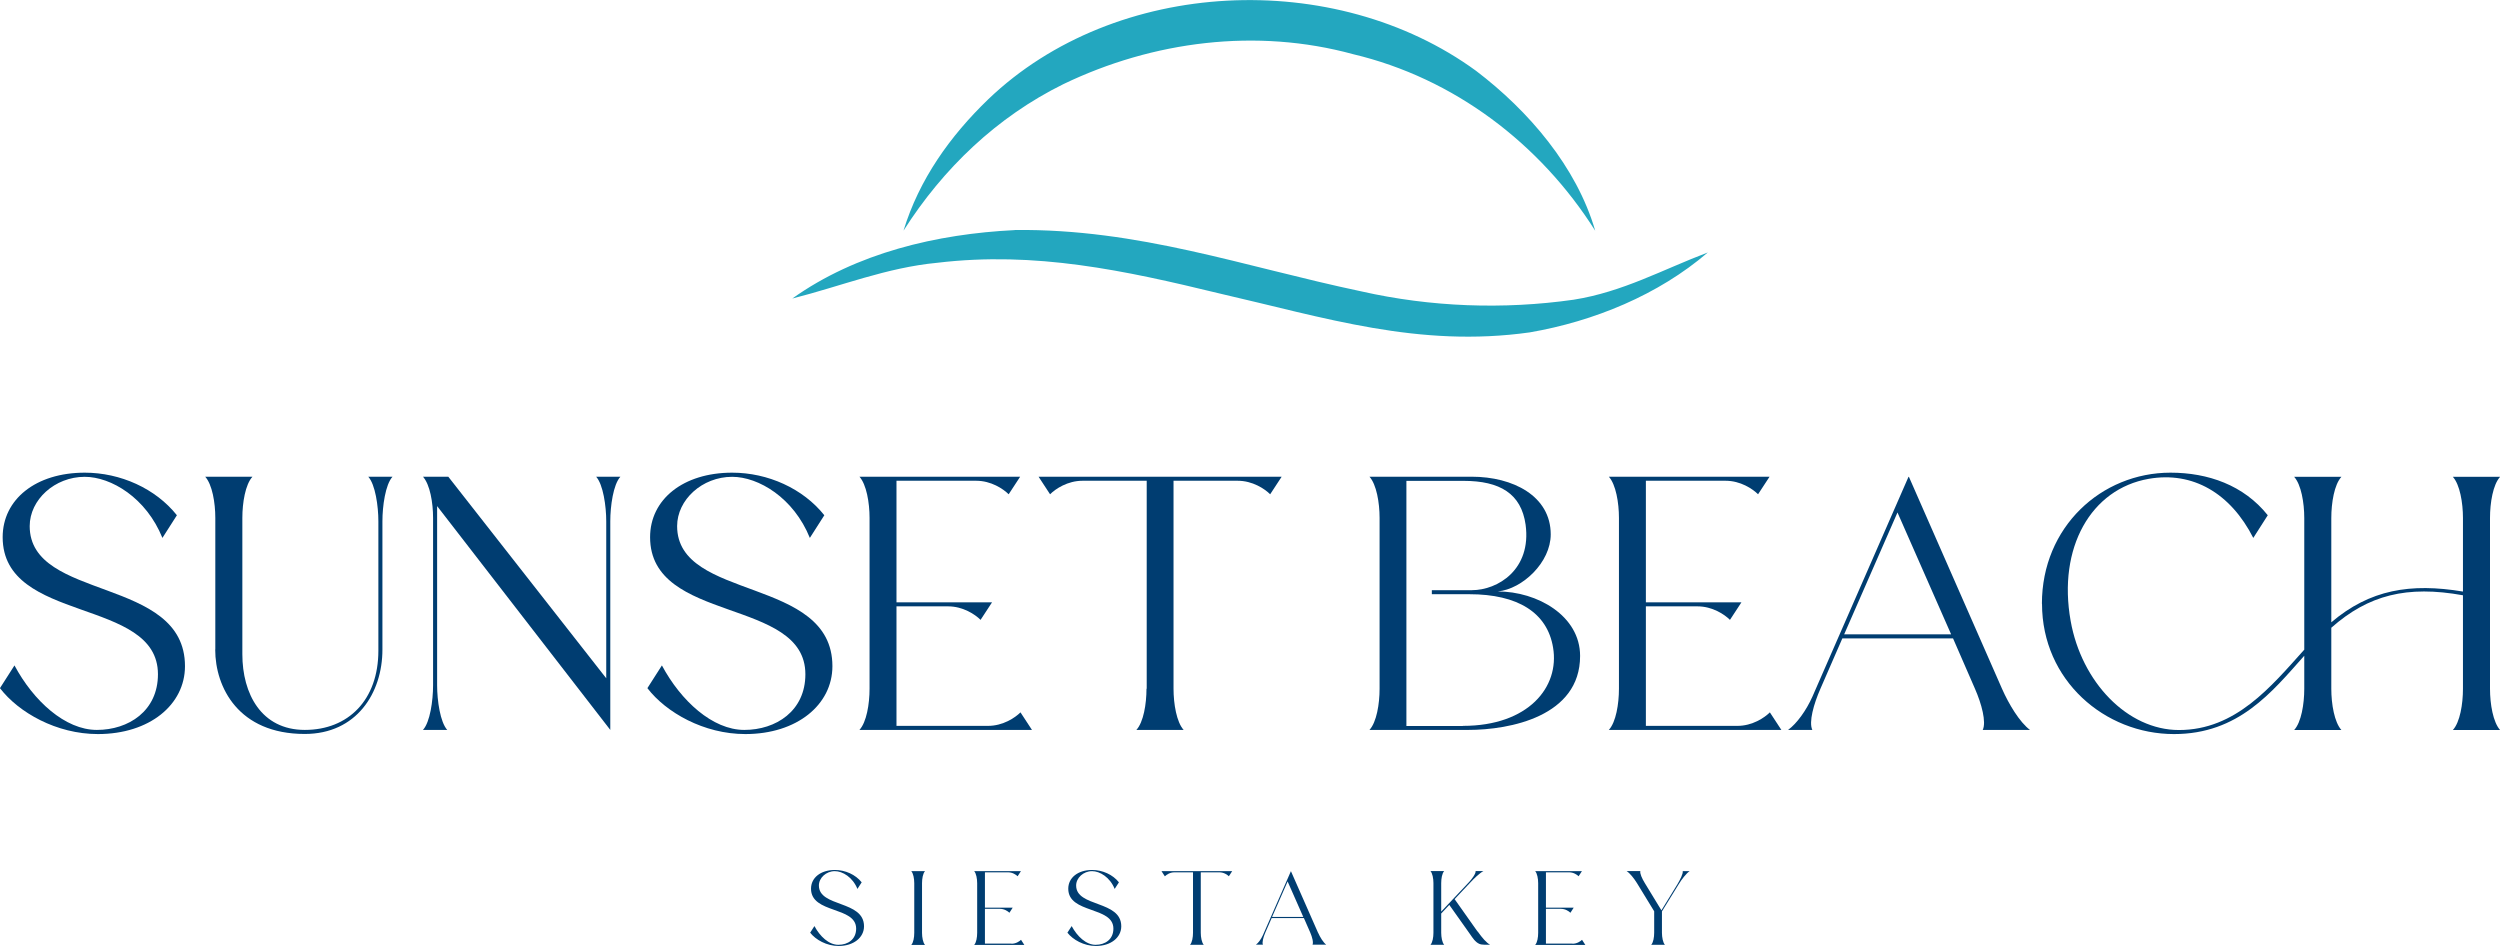<?xml version="1.0" encoding="UTF-8"?>
<svg xmlns="http://www.w3.org/2000/svg" id="Layer_2" data-name="Layer 2" viewBox="0 0 234.89 88.88">
  <defs>
    <style>
      .cls-1 {
        fill: #23a7bf;
      }

      .cls-1, .cls-2 {
        stroke-width: 0px;
      }

      .cls-2 {
        fill: #003d71;
      }
    </style>
  </defs>
  <g id="Layer_1-2" data-name="Layer 1">
    <g>
      <g>
        <path class="cls-1" d="m138.69,6.66c4.92,3.74,9.44,9,11.19,15.02-5.17-8.19-13.27-14.34-22.75-16.59-9.07-2.48-18.79-1.24-27.21,2.81-6.25,3.08-11.3,7.91-15.03,13.77,1.47-4.81,4.37-8.88,7.96-12.34,11.96-11.46,32.57-12.36,45.84-2.67h0Z"></path>
        <path class="cls-1" d="m95.34,21.61c11.69-.13,21.42,3.42,32.58,5.77,6.5,1.47,13.34,1.72,19.93.78,4.62-.73,8.34-2.82,12.61-4.44-4.66,4-10.71,6.47-16.73,7.51-10.44,1.47-19.23-1.38-29.21-3.67-8.85-2.15-17.26-3.97-26.45-2.87-4.77.45-9.05,2.2-13.63,3.36,6.03-4.3,13.6-6.07,20.9-6.43h0Z"></path>
      </g>
      <g>
        <g>
          <path class="cls-2" d="m0,64.65l1.36-2.13c1.78,3.33,4.76,6.06,7.74,6.06s5.74-1.78,5.74-5.23c0-7.26-14.59-4.73-14.59-12.88,0-3.55,3.11-6.06,7.71-6.06,3.36,0,6.66,1.49,8.66,4l-1.36,2.13c-1.52-3.77-4.82-5.74-7.3-5.74-2.82,0-5.17,2.16-5.17,4.63,0,7.07,14.59,4.69,14.59,13.16,0,3.62-3.33,6.38-8.18,6.38-3.9,0-7.45-2.03-9.2-4.31Z"></path>
          <path class="cls-2" d="m20.23,61.03v-12.37c0-1.43-.29-3.14-.95-3.87h4.44c-.67.73-.95,2.44-.95,3.87v12.81c0,3.71,1.78,7.11,5.87,7.11s6.91-2.82,6.91-7.45v-12.15c0-1.43-.29-3.46-.95-4.19h2.28c-.67.73-.95,2.76-.95,4.19v12.05c0,4.09-2.44,7.93-7.3,7.93-6.22,0-8.41-4.38-8.41-7.93Z"></path>
          <path class="cls-2" d="m40.69,64.39v-15.73c0-1.43-.29-3.14-.95-3.87h2.38l14.84,18.94v-14.75c0-1.43-.29-3.46-.95-4.19h2.28c-.67.73-.95,2.76-.95,4.19v19.6l-16.27-21.03v16.84c0,1.43.29,3.46.95,4.19h-2.28c.67-.73.95-2.76.95-4.19Z"></path>
          <path class="cls-2" d="m60.83,64.65l1.36-2.13c1.78,3.33,4.76,6.06,7.74,6.06s5.74-1.78,5.74-5.23c0-7.26-14.59-4.73-14.59-12.88,0-3.55,3.11-6.06,7.71-6.06,3.36,0,6.66,1.49,8.66,4l-1.36,2.13c-1.52-3.77-4.82-5.74-7.3-5.74-2.82,0-5.17,2.16-5.17,4.63,0,7.07,14.59,4.69,14.59,13.16,0,3.62-3.33,6.38-8.18,6.38-3.9,0-7.45-2.03-9.2-4.31Z"></path>
          <path class="cls-2" d="m81.7,64.71v-16.05c0-1.43-.29-3.14-.95-3.87h15.1l-1.08,1.65c-.51-.51-1.65-1.27-3.05-1.27h-7.49v11.42h8.98l-1.08,1.65c-.51-.51-1.65-1.27-3.05-1.27h-4.85v11.23h8.6c1.4,0,2.54-.76,3.05-1.27l1.08,1.65h-16.21c.67-.73.95-2.44.95-3.87Z"></path>
          <path class="cls-2" d="m107.74,64.71v-19.54h-6.03c-1.4,0-2.54.76-3.05,1.27l-1.08-1.65h22.84l-1.08,1.65c-.51-.51-1.65-1.27-3.05-1.27h-6.03v19.54c0,1.43.29,3.14.95,3.87h-4.44c.67-.73.95-2.44.95-3.87Z"></path>
          <path class="cls-2" d="m129.62,64.71v-16.05c0-1.43-.29-3.14-.95-3.87h9.61c3.87,0,7.42,1.81,7.42,5.42,0,2.63-2.66,5.14-4.98,5.36,3.71,0,7.74,2.28,7.74,6.06,0,5.68-6.6,6.95-10.5,6.95h-9.29c.67-.73.95-2.44.95-3.87Zm7.83,3.49c6.15,0,9.1-3.65,8.47-7.36-.54-3.27-3.3-5.01-7.87-5.01h-3.52v-.38h3.77c2.41,0,5.61-1.93,5.04-6.15-.41-2.92-2.41-4.12-5.84-4.12h-5.36v23.03h5.3Z"></path>
          <path class="cls-2" d="m152.11,64.71v-16.05c0-1.43-.29-3.14-.95-3.87h15.1l-1.08,1.65c-.51-.51-1.65-1.27-3.05-1.27h-7.49v11.42h8.98l-1.08,1.65c-.51-.51-1.65-1.27-3.05-1.27h-4.85v11.23h8.6c1.4,0,2.54-.76,3.05-1.27l1.08,1.65h-16.21c.67-.73.95-2.44.95-3.87Z"></path>
          <path class="cls-2" d="m170.28,65.47l9.04-20.68.03.03v-.03l8.75,19.92c.63,1.43,1.65,3.14,2.63,3.87h-4.44c.35-.73-.1-2.44-.73-3.87l-2.06-4.73h-10.4l-2.06,4.73c-.63,1.43-1.11,3.14-.76,3.87h-2.28c.83-.6,1.71-1.84,2.28-3.11Zm13.04-5.87l-5.04-11.45-5.01,11.45h10.05Z"></path>
          <path class="cls-2" d="m191.85,56.72c0-7.2,5.58-12.31,12.08-12.31,3.52,0,6.88,1.17,9.14,4l-1.36,2.13c-2.13-4.19-5.68-6.28-9.83-5.55-5.42.95-8.56,6.47-7.33,13.35,1.02,5.74,5.33,10.25,10.18,10.25,5.33,0,8.66-4.09,11.77-7.55v-12.37c0-1.43-.29-3.14-.95-3.87h4.44c-.67.73-.95,2.44-.95,3.87v9.8c3.62-3.08,7.45-3.71,12.37-2.89v-6.91c0-1.43-.29-3.14-.95-3.87h4.44c-.67.73-.95,2.44-.95,3.87v16.05c0,1.43.29,3.14.95,3.87h-4.44c.67-.73.95-2.44.95-3.87v-8.79c-5.27-.95-8.88-.03-12.37,3.05v5.74c0,1.43.29,3.14.95,3.87h-4.44c.67-.73.95-2.44.95-3.87v-3.11c-3.05,3.43-6.19,7.36-12.24,7.36-6.5,0-12.4-5.04-12.4-12.24Z"></path>
        </g>
        <g>
          <path class="cls-2" d="m76.94,83.2c0-.72.68-1.35,1.5-1.35.72,0,1.68.57,2.12,1.67l.4-.62c-.58-.73-1.54-1.16-2.52-1.16-1.34,0-2.24.73-2.24,1.76,0,2.37,4.24,1.63,4.24,3.75,0,1.01-.77,1.52-1.67,1.52s-1.73-.79-2.25-1.76l-.4.62c.51.66,1.54,1.25,2.68,1.25,1.41,0,2.38-.8,2.38-1.85,0-2.46-4.24-1.77-4.24-3.83Z"></path>
          <path class="cls-2" d="m86.91,81.85h-1.29c.19.21.28.71.28,1.13v4.67c0,.42-.08.91-.28,1.13h1.29c-.19-.21-.28-.71-.28-1.13v-4.67c0-.42.08-.91.28-1.13Z"></path>
          <path class="cls-2" d="m95.04,88.66h-2.5v-3.27h1.41c.41,0,.74.22.89.37l.31-.48h-2.61v-3.32h2.18c.41,0,.74.22.89.37l.31-.48h-4.39c.19.21.28.71.28,1.13v4.67c0,.42-.08.91-.28,1.13h4.71l-.31-.48c-.15.15-.48.37-.89.37Z"></path>
          <path class="cls-2" d="m101.11,83.2c0-.72.68-1.35,1.5-1.35.72,0,1.68.57,2.12,1.67l.4-.62c-.58-.73-1.54-1.16-2.52-1.16-1.34,0-2.24.73-2.24,1.76,0,2.37,4.24,1.63,4.24,3.75,0,1.01-.77,1.52-1.67,1.52s-1.73-.79-2.25-1.76l-.4.62c.51.66,1.54,1.25,2.68,1.25,1.41,0,2.38-.8,2.38-1.85,0-2.46-4.24-1.77-4.24-3.83Z"></path>
          <path class="cls-2" d="m109.45,82.33c.15-.15.48-.37.89-.37h1.75v5.68c0,.42-.08.91-.28,1.13h1.29c-.19-.21-.28-.71-.28-1.13v-5.68h1.75c.41,0,.74.22.89.37l.31-.48h-6.64l.31.48Z"></path>
          <path class="cls-2" d="m123.84,87.64l-2.55-5.79h0s0,0,0,0l-2.63,6.01c-.17.37-.42.73-.66.9h.66c-.1-.21.04-.71.22-1.13l.6-1.37h3.03l.6,1.37c.18.42.31.91.21,1.13h1.29c-.29-.21-.58-.71-.77-1.13Zm-4.32-1.49l1.46-3.33,1.47,3.33h-2.92Z"></path>
          <path class="cls-2" d="m138.82,87.52l-2.15-3.04,1.49-1.58c.31-.34.85-.86,1.22-1.06h-.74c.05.23-.37.77-.59,1.01l-2.64,2.8v-2.68c0-.42.08-.91.28-1.13h-1.29c.19.21.28.71.28,1.13v4.67c0,.42-.08.91-.28,1.13h1.29c-.19-.21-.28-.71-.28-1.13v-1.81l.76-.81,1.97,2.78c.21.3.46.72.87.89.24.1.66.07.99.07-.35-.19-.72-.62-1.17-1.25Z"></path>
          <path class="cls-2" d="m147.75,88.66h-2.5v-3.27h1.41c.41,0,.74.22.89.37l.31-.48h-2.61v-3.32h2.18c.41,0,.74.22.89.37l.31-.48h-4.39c.19.21.28.71.28,1.13v4.67c0,.42-.08.91-.28,1.13h4.71l-.31-.48c-.15.15-.48.37-.89.37Z"></path>
          <path class="cls-2" d="m158.1,81.85c.06.21-.24.8-.49,1.22l-1.51,2.46-1.56-2.56c-.26-.42-.48-.91-.42-1.13h-1.29c.32.21.71.71.97,1.13l1.62,2.65v2.02c0,.42-.08.91-.28,1.13h1.29c-.19-.21-.28-.71-.28-1.13v-2.01l1.58-2.56c.25-.42.7-1.01,1.02-1.22h-.66Z"></path>
        </g>
      </g>
    </g>
  </g>
</svg>
